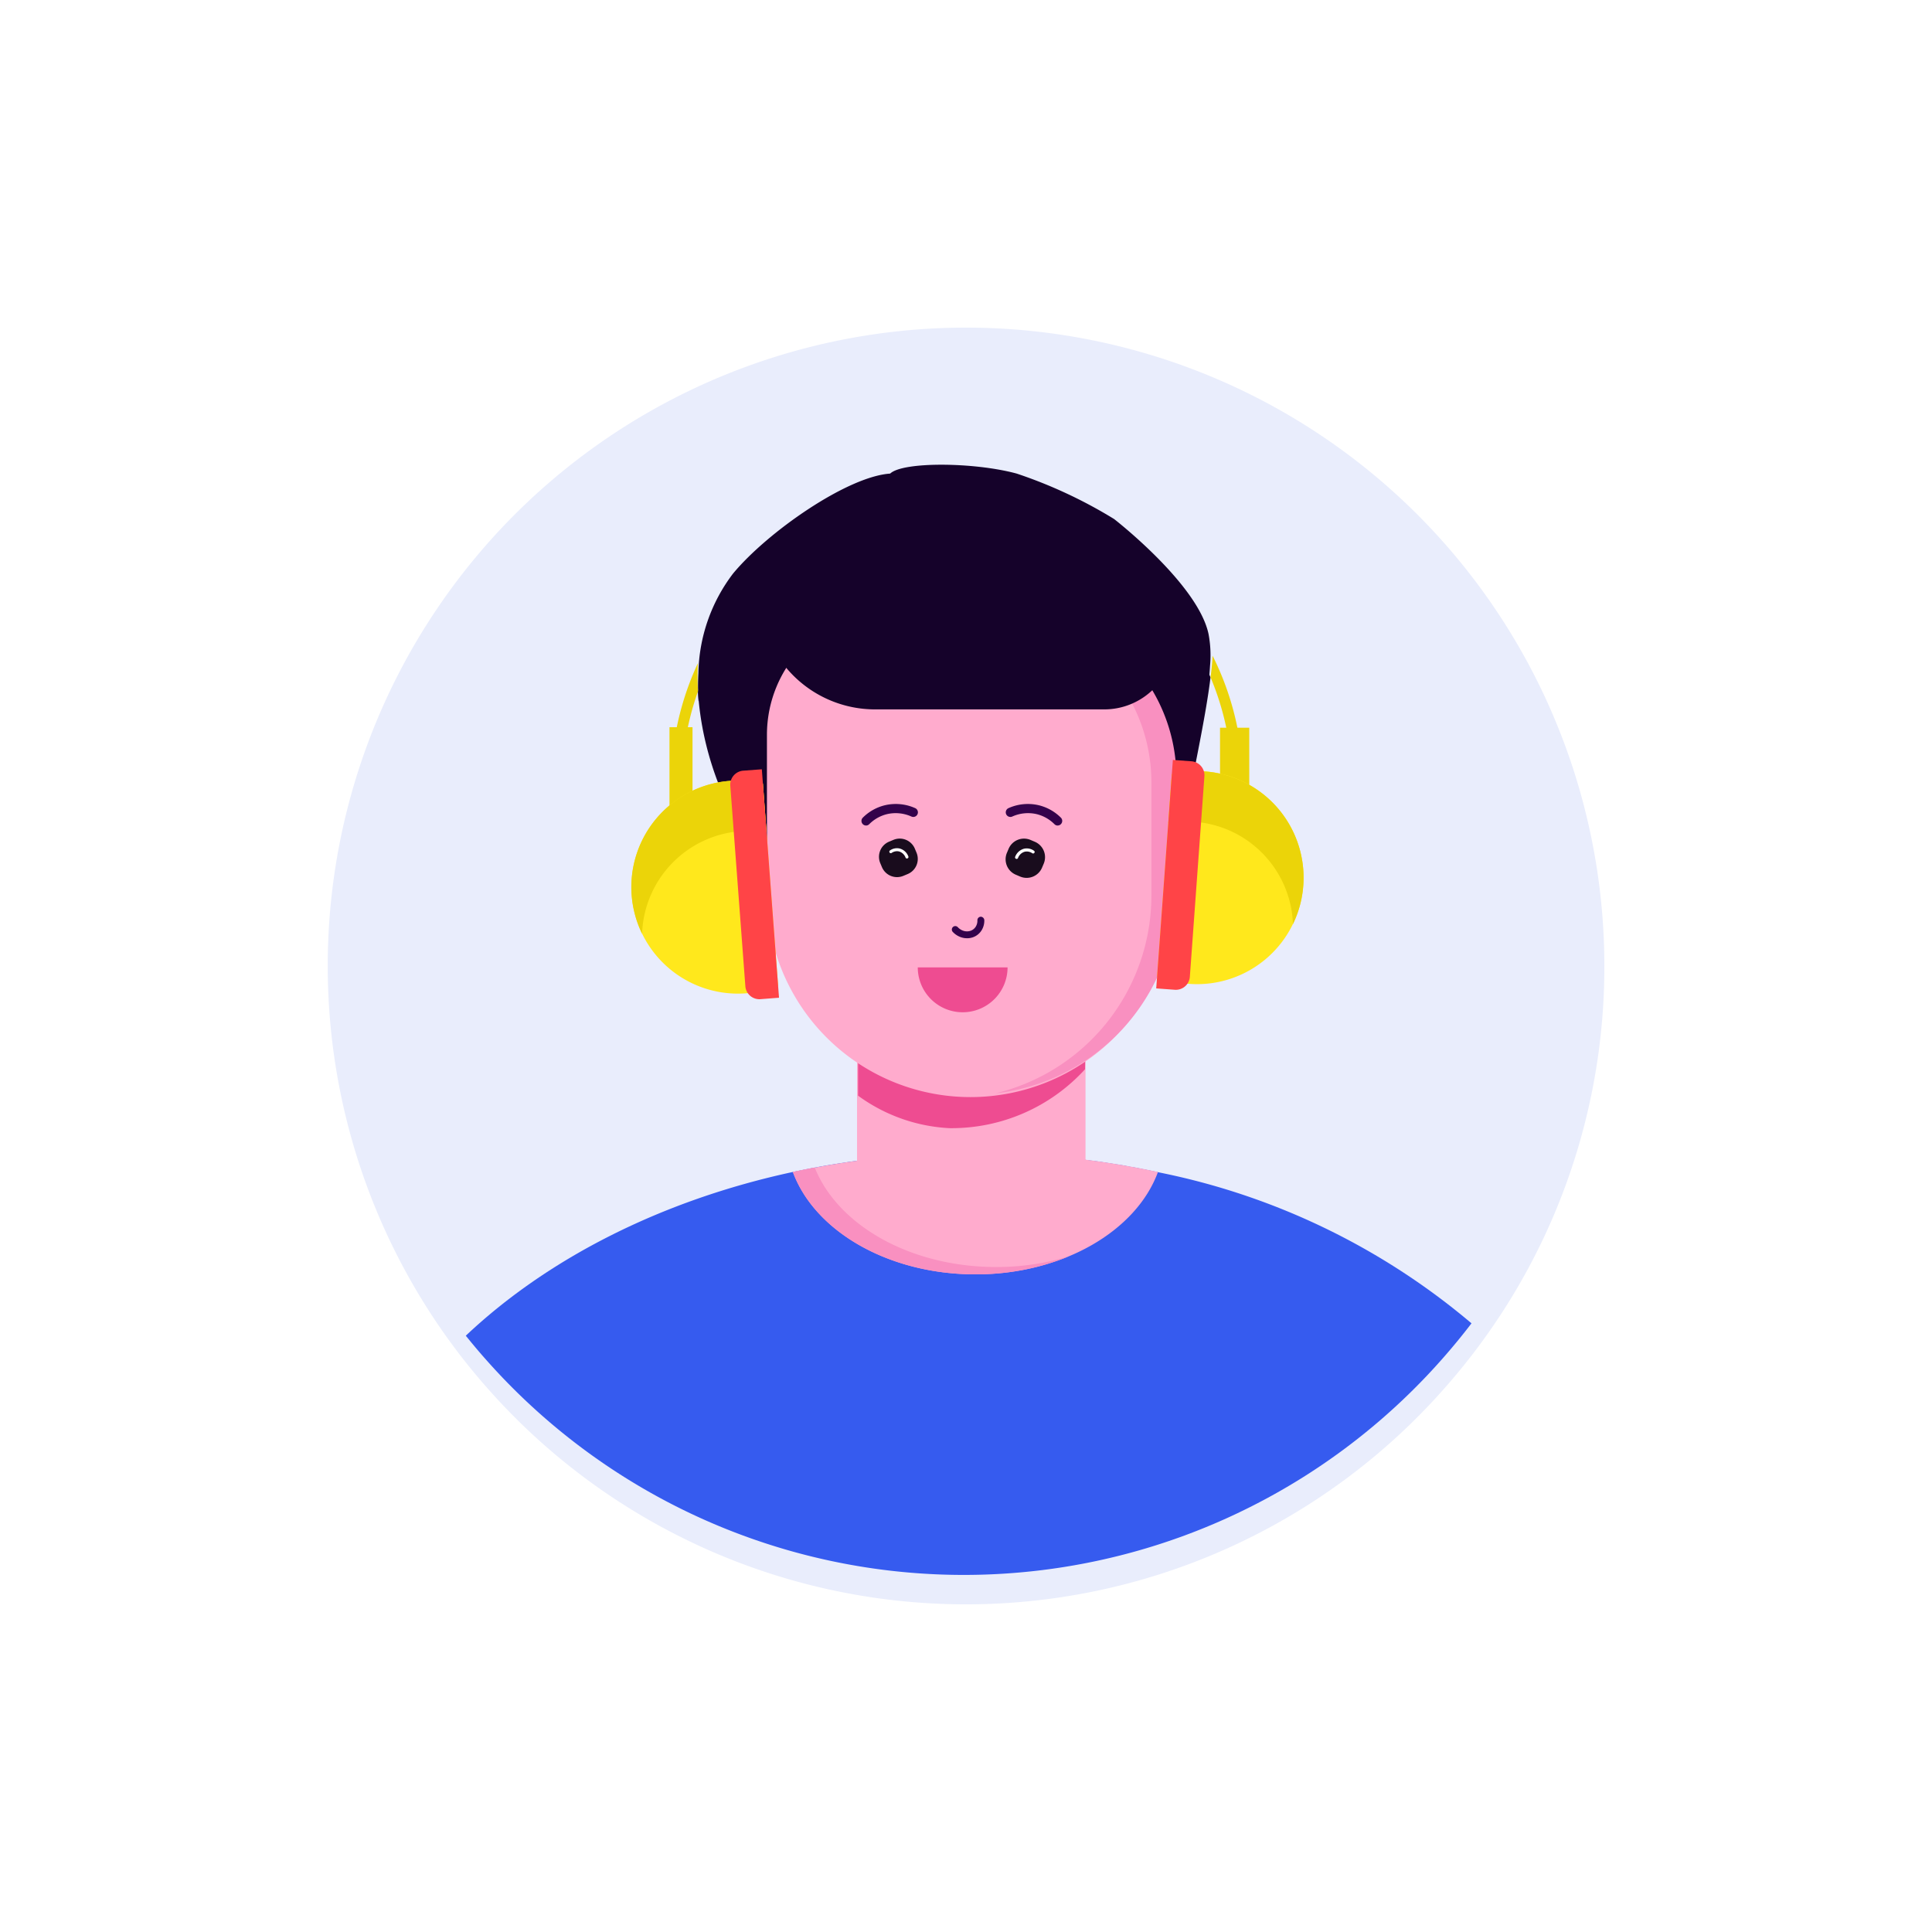 <svg xmlns="http://www.w3.org/2000/svg" xmlns:xlink="http://www.w3.org/1999/xlink" width="132.666" height="132.667" viewBox="0 0 132.666 132.667">
  <defs>
    <filter id="Path_3302" x="0" y="0" width="132.666" height="132.667" filterUnits="userSpaceOnUse">
      <feOffset dy="2" input="SourceAlpha"/>
      <feGaussianBlur stdDeviation="7.5" result="blur"/>
      <feFlood flood-opacity="0.2"/>
      <feComposite operator="in" in2="blur"/>
      <feComposite in="SourceGraphic"/>
    </filter>
  </defs>
  <g id="temp_avatar-cool-2214V14_temp" transform="translate(22.424 20.5)">
    <g transform="matrix(1, 0, 0, 1, -22.42, -20.5)" filter="url(#Path_3302)">
      <path id="Path_3302-2" data-name="Path 3302" d="M87.743,43.829a43.6,43.6,0,0,1-8.972,26.562q-.95,1.243-1.982,2.412a43.8,43.8,0,0,1-65.756.006c-.453-.509-.89-1.035-1.321-1.567A43.831,43.831,0,1,1,87.743,43.829Z" transform="translate(22.42 20.5)" fill="#e9edfc"/>
    </g>
    <path id="Path_3308" data-name="Path 3308" d="M29.459,6.564A18.918,18.918,0,0,0,11.68,19.151C12.057,25.7,15.949,33.086,22.562,36c6.873,3.038,15.7.829,21.806-5.557.444-1.649,1.046-4.076,1.616-7.039.427-2.184.728-3.875.887-5.214A18.906,18.906,0,0,0,29.459,6.564ZM24.814,16.18a.884.884,0,0,0-.109.017l.117-.025Z" transform="translate(13.827 7.822)" fill="#15022a"/>
    <path id="Path_3309" data-name="Path 3309" d="M73.463,38.477q-.95,1.243-1.981,2.412a43.8,43.8,0,0,1-65.757.006c-.453-.51-.89-1.035-1.321-1.568,5.62-5.305,13.44-9.3,22.458-11.243.5-.106,1-.208,1.5-.3.414-.079.823-.151,1.237-.218.067-.011.14-.028.213-.033.213-.039.431-.067.644-.1.269-.045.543-.084.818-.118.145-.023.3-.044.448-.056.179-.028.363-.05.548-.073.157-.017.319-.034.476-.056l.481-.05a.091.091,0,0,1,.033,0c.381-.039.762-.079,1.148-.106q.081,0,.162-.012a.135.135,0,0,0,.045-.006l.213-.017c.414-.028.829-.056,1.248-.078l.347-.017c.3-.017.6-.028.912-.039,0-.006.005-.006.011,0,.14-.006.285-.011.431-.011a1.384,1.384,0,0,1,.157-.006c.487-.012.974-.017,1.467-.017q.715,0,1.428.017c.067,0,.128,0,.2.006.095,0,.2,0,.29.005.4.012.812.028,1.215.05.493.028.985.056,1.472.1.269.023.537.045.806.073.146.006.291.023.437.039.386.033.767.078,1.153.123.09.006.179.017.269.028l.291.033a.017.017,0,0,1,.011.006c.006-.006.006,0,.012.006.2.023.4.05.593.073.246.033.486.067.733.106l.845.134a.289.289,0,0,1,.1.017c.19.028.381.056.571.1s.4.067.6.106c.117.023.24.045.358.073.392.073.773.152,1.159.235A47.751,47.751,0,0,1,73.463,38.477Z" transform="translate(5.157 31.893)" fill="#365bef"/>
    <path id="Path_3310" data-name="Path 3310" d="M39.722,28.085c-1.482,4.049-6.529,7.03-12.533,7.03s-11.049-2.981-12.538-7.03a60.072,60.072,0,0,1,25.07,0Z" transform="translate(17.369 31.892)" fill="#ffabcd"/>
    <path id="Path_3311" data-name="Path 3311" d="M33.569,33.338a16.736,16.736,0,0,1-6.378,1.224c-6,0-11.049-2.981-12.539-7.03.5-.108,1-.208,1.5-.306,1.572,3.949,6.551,6.832,12.456,6.832a17.034,17.034,0,0,0,4.961-.72Z" transform="translate(17.369 32.445)" fill="#f990c0"/>
    <path id="Path_3312" data-name="Path 3312" d="M32.351,23.049H16.662V34.562H32.351Z" transform="translate(19.765 27.466)" fill="#ffabcd"/>
    <path id="Path_3313" data-name="Path 3313" d="M32.313,22.772q-.017,1.506-.032,3.013a12.4,12.4,0,0,1-9.314,4.046A11.617,11.617,0,0,1,16.694,27.6V22.772Z" transform="translate(19.803 27.137)" fill="#ee4c91"/>
    <path id="Path_3314" data-name="Path 3314" d="M27.818,43.231A13.978,13.978,0,0,1,13.839,29.254v-10.9a8.621,8.621,0,0,1,8.622-8.621h7.573A11.756,11.756,0,0,1,41.791,21.492v7.767A13.978,13.978,0,0,1,27.818,43.231Z" transform="translate(16.401 11.604)" fill="#ffabcd"/>
    <path id="Path_3315" data-name="Path 3315" d="M38.461,21.411v7.764a13.978,13.978,0,0,1-12.41,13.893A13.977,13.977,0,0,0,36.743,29.484V21.716A11.758,11.758,0,0,0,24.983,9.961H17.414c-.216,0-.428.008-.64.028a8.505,8.505,0,0,1,2.359-.335h7.573A11.753,11.753,0,0,1,38.461,21.411Z" transform="translate(19.897 11.506)" fill="#f990c0"/>
    <path id="Path_3316" data-name="Path 3316" d="M17.128,17.249a.316.316,0,0,1-.223-.54,3.212,3.212,0,0,1,1.523-.853,3.255,3.255,0,0,1,2.073.2.316.316,0,0,1-.259.577,2.63,2.63,0,0,0-1.667-.167,2.588,2.588,0,0,0-1.223.685.318.318,0,0,1-.223.1Z" transform="translate(19.919 18.937)" fill="#34014b"/>
    <path id="Path_3317" data-name="Path 3317" d="M18.348,17.009l-.3.125a1.125,1.125,0,0,0-.6,1.473l.114.271a1.125,1.125,0,0,0,1.473.6l.3-.125a1.124,1.124,0,0,0,.6-1.473l-.114-.271A1.125,1.125,0,0,0,18.348,17.009Z" transform="translate(20.574 20.164)" fill="#190c1d"/>
    <path id="Path_3318" data-name="Path 3318" d="M18.82,17.859a.1.1,0,0,1-.1-.071.684.684,0,0,0-.451-.415.644.644,0,0,0-.5.1.1.1,0,0,1-.119-.166.836.836,0,0,1,.666-.135.88.88,0,0,1,.6.549.1.1,0,0,1,.005.04.1.1,0,0,1-.01.039.1.1,0,0,1-.059.051.084.084,0,0,1-.033.007Z" transform="translate(21.036 20.593)" fill="#fff"/>
    <path id="Path_3319" data-name="Path 3319" d="M24.6,17.249a.316.316,0,0,0,.224-.54,3.22,3.22,0,0,0-1.523-.853,3.252,3.252,0,0,0-2.073.2.316.316,0,1,0,.259.577,2.629,2.629,0,0,1,1.667-.167,2.6,2.6,0,0,1,1.223.685.316.316,0,0,0,.223.1Z" transform="translate(25.599 18.937)" fill="#34014b"/>
    <path id="Path_3320" data-name="Path 3320" d="M21.523,17.624l-.117.277a1.149,1.149,0,0,0,.614,1.5l.3.128a1.149,1.149,0,0,0,1.5-.614l.117-.277a1.149,1.149,0,0,0-.614-1.5l-.3-.128A1.149,1.149,0,0,0,21.523,17.624Z" transform="translate(25.311 20.164)" fill="#190c1d"/>
    <path id="Path_3321" data-name="Path 3321" d="M21.645,17.874a.1.1,0,0,0,.1-.072.7.7,0,0,1,.46-.424.666.666,0,0,1,.511.1.1.1,0,0,0,.079.021.105.105,0,0,0,.039-.014.107.107,0,0,0,.03-.028.1.1,0,0,0-.028-.148.852.852,0,0,0-.68-.137.9.9,0,0,0-.61.561.1.1,0,0,0,.065.132A.089.089,0,0,0,21.645,17.874Z" transform="translate(25.738 20.607)" fill="#fff"/>
    <path id="Path_3322" data-name="Path 3322" d="M20.674,20.847a1.235,1.235,0,0,1-.3-.035,1.368,1.368,0,0,1-.68-.4.237.237,0,0,1,.012-.335.237.237,0,0,1,.335.012.911.911,0,0,0,.444.265.789.789,0,0,0,.444-.022.686.686,0,0,0,.345-.283.775.775,0,0,0,.112-.434.239.239,0,0,1,.229-.245.251.251,0,0,1,.245.229,1.263,1.263,0,0,1-.183.7,1.152,1.152,0,0,1-.578.475,1.238,1.238,0,0,1-.428.075Z" transform="translate(23.306 23.079)" fill="#34014b"/>
    <path id="Path_3323" data-name="Path 3323" d="M25.926,19.716a2.823,2.823,0,0,1,2.419-2.387,2.606,2.606,0,0,1,2.418,2.014c.208.793-.116,1.5-.765,2.9-.7,1.518-1.386,3.007-2.566,3.138A1.817,1.817,0,0,1,26.4,25.16Z" transform="translate(30.804 20.65)" fill="#f990c0"/>
    <path id="Path_3325" data-name="Path 3325" d="M18.565,20.956h6.166a3.083,3.083,0,0,1-3.083,3.082h0a3.083,3.083,0,0,1-3.083-3.082Z" transform="translate(22.032 24.972)" fill="#ee4c91"/>
    <path id="Path_3326" data-name="Path 3326" d="M13.6,9.248h28.47v3.16a4.784,4.784,0,0,1-4.781,4.783H21.549A7.944,7.944,0,0,1,13.6,9.248Z" transform="translate(16.121 11.021)" fill="#15022a"/>
    <path id="Path_3327" data-name="Path 3327" d="M46.822,17.9v.008c-.026.441-.067.924-.142,1.473a18.739,18.739,0,0,0-34.983.957,16.475,16.475,0,0,1-.008-1.922,11.624,11.624,0,0,1,2.38-6.839C16.424,8.733,21.9,4.912,24.858,4.712c.861-.829,5.776-.793,8.688,0a32.312,32.312,0,0,1,6.688,3.12s5.782,4.478,6.489,7.914a7.91,7.91,0,0,1,.1,2.155Z" transform="translate(13.844 7.308)" fill="#15022a"/>
    <path id="Path_3328" data-name="Path 3328" d="M12.613,13.358a18.342,18.342,0,0,0-.854,3.314c-.109.084-.209.167-.31.251q-.289.239-.552.5a19.651,19.651,0,0,1,1.708-6,16.589,16.589,0,0,0,.008,1.933Z" transform="translate(12.895 13.615)" fill="#ebd409"/>
    <path id="Path_3329" data-name="Path 3329" d="M29.964,19.536a11.018,11.018,0,0,0-.82-1.214,18.788,18.788,0,0,0-1.406-5.649c.075-.552.117-1.038.143-1.481a19.677,19.677,0,0,1,2.083,8.344Z" transform="translate(32.962 13.337)" fill="#ebd409"/>
    <path id="Path_3330" data-name="Path 3330" d="M12.368,13.431H10.785v5.592h1.583Z" transform="translate(12.762 16.005)" fill="#ebd409"/>
    <path id="Path_3331" data-name="Path 3331" d="M30.043,13.447H28.035v5.592h2.009Z" transform="translate(33.317 16.024)" fill="#ebd409"/>
    <path id="Path_3332" data-name="Path 3332" d="M18.623,15.309l1.045,13.884a7.315,7.315,0,1,1-3.309-14.069,7.186,7.186,0,0,1,2.264.185Z" transform="translate(11.34 17.997)" fill="#ffe81c"/>
    <path id="Path_3333" data-name="Path 3333" d="M18.625,15.308l.251,3.353a7.241,7.241,0,0,0-1.783-.084,7.316,7.316,0,0,0-6.763,7.044,7.312,7.312,0,0,1,8.293-10.312Z" transform="translate(11.337 17.998)" fill="#ebd409"/>
    <path id="Path_3334" data-name="Path 3334" d="M14.858,14.749l1.18,15.686-1.276.1a.965.965,0,0,1-1.035-.89L12.693,15.879a.964.964,0,0,1,.89-1.034Z" transform="translate(15.031 17.576)" fill="#ff4447"/>
    <path id="Path_3335" data-name="Path 3335" d="M27.075,15.018,26.063,28.9a7.315,7.315,0,1,0,3.275-14.077,7.189,7.189,0,0,0-2.264.19Z" transform="translate(30.968 17.646)" fill="#ffe81c"/>
    <path id="Path_3336" data-name="Path 3336" d="M26.657,15.018l-.244,3.354a7.31,7.31,0,0,1,8.562,6.938,7.241,7.241,0,0,0,.711-2.656,7.317,7.317,0,0,0-6.765-7.826,7.189,7.189,0,0,0-2.264.19Z" transform="translate(31.385 17.646)" fill="#ebd409"/>
    <path id="Path_3337" data-name="Path 3337" d="M27.179,14.456,26.036,30.144l1.277.094a.964.964,0,0,0,1.032-.892l1-13.765a.964.964,0,0,0-.892-1.032Z" transform="translate(30.935 17.227)" fill="#ff4447"/>
  </g>
</svg>
